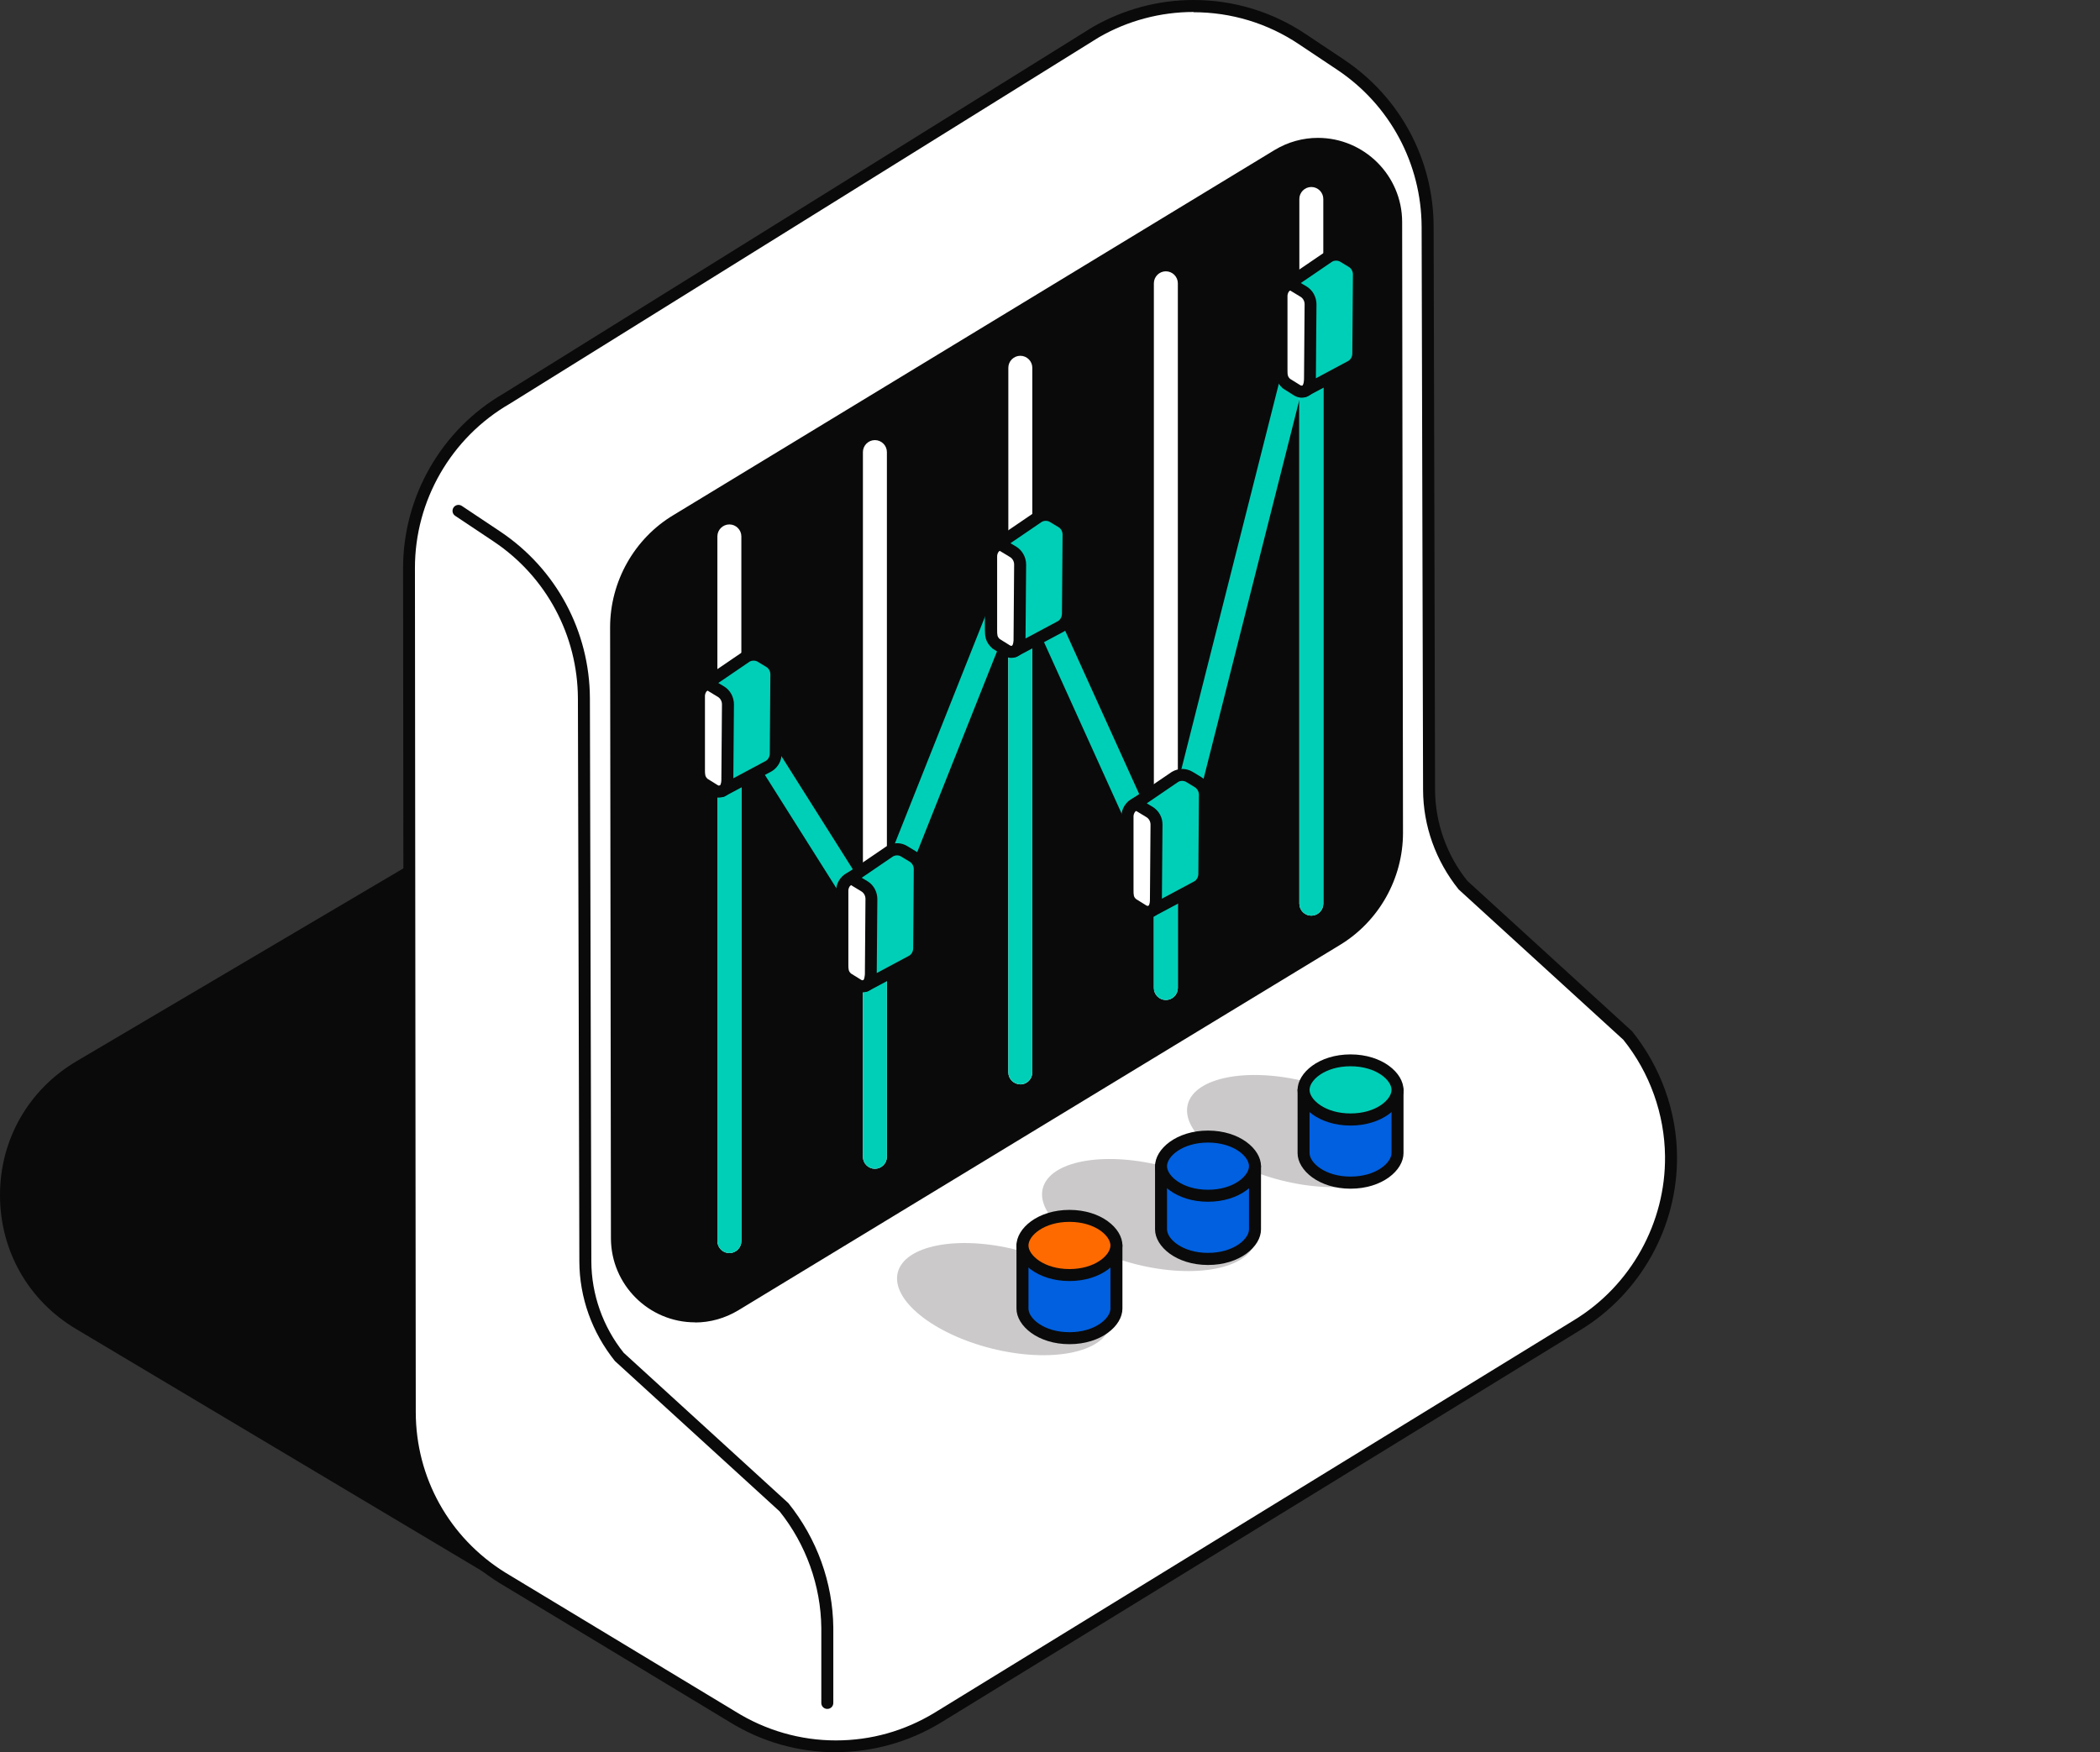 <svg width="139" height="116" viewBox="0 0 139 116" fill="none" xmlns="http://www.w3.org/2000/svg">
<rect x="0" y="0" width="139" height="116" fill="#333333" stroke="none"/>
<g clip-path="url(#clip0_3703_10813)">
<path d="M36.476 106.262L101.8 67.246L64.049 45.121C59.21 42.29 53.221 42.298 48.39 45.145L5.269 70.592C-1.212 74.415 -1.236 83.78 5.229 87.634L36.468 106.254L36.476 106.262Z" fill="#0A0A0A"/>
<path d="M36.474 106.658C36.402 106.658 36.331 106.642 36.268 106.602L5.029 87.975C1.872 86.096 -0.008 82.781 2.50032e-05 79.101C2.50032e-05 75.43 1.904 72.115 5.069 70.251L48.19 44.804C50.626 43.369 53.41 42.607 56.242 42.607C59.074 42.607 61.826 43.361 64.254 44.78L102.005 66.905C102.124 66.976 102.203 67.103 102.203 67.246C102.203 67.389 102.131 67.516 102.012 67.587L36.688 106.602C36.625 106.642 36.553 106.658 36.482 106.658H36.474ZM56.234 43.4C53.545 43.4 50.903 44.122 48.587 45.486L5.473 70.933C2.554 72.654 0.801 75.715 0.793 79.101C0.793 82.495 2.523 85.556 5.434 87.293L36.474 105.794L101.021 67.238L63.841 45.454C61.533 44.106 58.907 43.392 56.234 43.392V43.4Z" fill="#0A0A0A"/>
<path d="M110.608 76.524C110.576 73.63 109.569 70.831 107.76 68.579L96.821 58.579C95.385 56.795 94.6 54.574 94.592 52.282L94.497 15.011C94.481 10.706 92.331 6.693 88.754 4.298L86.2 2.593C82.098 -0.151 76.799 -0.325 72.532 2.141L33.543 26.399C29.537 28.715 27.062 32.997 27.07 37.62L27.126 93.479C27.126 97.935 29.434 102.075 33.21 104.438L48.472 113.653C52.621 116.246 57.88 116.278 62.053 113.732L104.389 87.737C108.292 85.359 110.655 81.108 110.608 76.532V76.524Z" fill="white"/>
<path d="M55.332 116C52.833 116 50.39 115.302 48.264 113.978L33.01 104.763C29.083 102.313 26.735 98.094 26.735 93.471L26.68 37.612C26.68 32.854 29.226 28.421 33.351 26.042L72.323 1.792C74.362 0.619 76.663 0 79.003 0C81.652 0 84.214 0.777 86.42 2.252L88.974 3.957C92.671 6.431 94.884 10.555 94.892 14.996L94.987 52.267C94.995 54.463 95.756 56.612 97.129 58.317L108.028 68.269C109.924 70.632 110.971 73.543 111.003 76.509C111.058 81.195 108.599 85.62 104.593 88.055L62.257 114.049C60.163 115.318 57.767 115.992 55.324 115.992L55.332 116ZM79.003 0.793C76.805 0.793 74.632 1.372 72.728 2.474L33.748 26.724C29.861 28.968 27.457 33.139 27.465 37.612L27.52 93.471C27.52 97.817 29.734 101.789 33.422 104.089L48.677 113.304C50.676 114.549 52.976 115.215 55.324 115.215C57.672 115.215 59.877 114.581 61.845 113.391L104.181 87.397C107.949 85.105 110.257 80.942 110.209 76.54C110.178 73.749 109.202 71.013 107.449 68.832L96.549 58.88C95.026 56.985 94.201 54.661 94.194 52.29L94.098 15.019C94.082 10.84 92.004 6.955 88.53 4.631L85.975 2.926C83.905 1.538 81.493 0.809 78.995 0.809L79.003 0.793Z" fill="#0A0A0A"/>
<path d="M54.76 113.13C54.538 113.13 54.363 112.956 54.363 112.734V107.754C54.332 104.97 53.348 102.234 51.603 100.053L40.703 90.101C39.181 88.206 38.355 85.883 38.348 83.511L38.252 46.24C38.236 42.061 36.158 38.176 32.684 35.852L30.129 34.147C29.947 34.028 29.899 33.782 30.018 33.6C30.137 33.418 30.383 33.37 30.566 33.489L33.12 35.194C36.817 37.668 39.03 41.792 39.046 46.233L39.141 83.504C39.149 85.692 39.91 87.841 41.283 89.554L52.182 99.506C54.078 101.862 55.125 104.772 55.157 107.746V112.734C55.157 112.956 54.982 113.13 54.76 113.13Z" fill="#0A0A0A"/>
<path d="M88.456 62.234L48.658 86.405C45.215 88.459 40.852 85.992 40.845 81.988L40.789 41.537C40.789 38.627 42.304 35.93 44.803 34.44L84.6 10.269C88.043 8.215 92.406 10.681 92.414 14.686L92.47 55.137C92.47 58.047 90.954 60.743 88.456 62.234Z" fill="#0A0A0A"/>
<path d="M46.007 87.539C42.945 87.539 40.446 85.049 40.438 81.98L40.383 41.529C40.383 38.5 41.985 35.645 44.587 34.091L84.385 9.92C85.257 9.397 86.241 9.127 87.232 9.127C90.294 9.127 92.801 11.617 92.809 14.686L92.865 55.137C92.865 58.166 91.262 61.013 88.66 62.575L48.863 86.746C47.99 87.269 47.007 87.547 46.015 87.547L46.007 87.539ZM87.232 9.928C86.376 9.928 85.551 10.158 84.797 10.61L44.999 34.781C42.636 36.192 41.168 38.785 41.176 41.537L41.232 81.988C41.232 84.613 43.381 86.754 46.007 86.754C46.864 86.754 47.689 86.524 48.442 86.072L88.24 61.901C90.604 60.489 92.071 57.896 92.063 55.145L92.008 14.694C92.008 12.069 89.858 9.928 87.225 9.928H87.232Z" fill="#0A0A0A"/>
<g style="mix-blend-mode:multiply">
<path d="M92.675 76.637C93.127 74.829 90.343 72.585 86.464 71.609C82.585 70.634 79.071 71.316 78.618 73.116C78.166 74.924 80.951 77.168 84.83 78.144C88.717 79.119 92.223 78.437 92.675 76.637Z" fill="#CBC9C9"/>
</g>
<g style="mix-blend-mode:multiply">
<path d="M83.077 82.196C83.529 80.388 80.745 78.144 76.866 77.168C72.987 76.201 69.473 76.875 69.021 78.675C68.569 80.483 71.353 82.727 75.232 83.703C79.111 84.67 82.625 83.996 83.077 82.196Z" fill="#CBC9C9"/>
</g>
<g style="mix-blend-mode:multiply">
<path d="M73.48 87.762C73.932 85.954 71.147 83.71 67.268 82.734C63.389 81.759 59.875 82.441 59.423 84.241C58.971 86.049 61.755 88.293 65.634 89.269C69.521 90.244 73.035 89.562 73.48 87.762Z" fill="#CBC9C9"/>
</g>
<path d="M92.508 72.148V76.328C92.508 77.255 91.231 78.286 89.399 78.286C87.566 78.286 86.289 77.255 86.289 76.328V72.148H92.508Z" fill="#0060DF"/>
<path d="M89.393 78.691C87.299 78.691 85.887 77.469 85.887 76.335V72.156C85.887 71.934 86.061 71.76 86.283 71.76H92.502C92.725 71.76 92.899 71.934 92.899 72.156V76.335C92.899 77.477 91.487 78.691 89.393 78.691ZM86.68 72.545V76.327C86.68 76.978 87.711 77.89 89.393 77.89C91.075 77.89 92.106 76.978 92.106 76.327V72.545H86.68Z" fill="#0A0A0A"/>
<path d="M89.395 70.189C87.562 70.189 86.285 71.22 86.285 72.148C86.285 73.076 87.562 74.107 89.395 74.107C91.227 74.107 92.504 73.076 92.504 72.148C92.504 71.22 91.227 70.189 89.395 70.189Z" fill="#00CFB8"/>
<path d="M89.393 74.511C87.299 74.511 85.887 73.29 85.887 72.156C85.887 71.022 87.299 69.801 89.393 69.801C91.487 69.801 92.899 71.022 92.899 72.156C92.899 73.29 91.487 74.511 89.393 74.511ZM89.393 70.586C87.711 70.586 86.68 71.498 86.68 72.148C86.68 72.798 87.711 73.71 89.393 73.71C91.075 73.71 92.106 72.798 92.106 72.148C92.106 71.498 91.075 70.586 89.393 70.586Z" fill="#0A0A0A"/>
<path d="M83.079 77.199V81.378C83.079 82.306 81.801 83.337 79.969 83.337C78.136 83.337 76.859 82.306 76.859 81.378V77.199H83.079Z" fill="#0060DF"/>
<path d="M79.959 83.741C77.865 83.741 76.453 82.52 76.453 81.386V77.207C76.453 76.985 76.628 76.811 76.85 76.811H83.069C83.291 76.811 83.466 76.985 83.466 77.207V81.386C83.466 82.528 82.053 83.741 79.959 83.741ZM77.246 77.596V81.378C77.246 82.028 78.278 82.94 79.959 82.94C81.641 82.94 82.672 82.028 82.672 81.378V77.596H77.246Z" fill="#0A0A0A"/>
<path d="M79.961 75.24C78.129 75.24 76.852 76.271 76.852 77.199C76.852 78.127 78.129 79.158 79.961 79.158C81.793 79.158 83.071 78.127 83.071 77.199C83.071 76.271 81.793 75.24 79.961 75.24Z" fill="#0060DF"/>
<path d="M79.959 79.554C77.865 79.554 76.453 78.333 76.453 77.199C76.453 76.065 77.865 74.844 79.959 74.844C82.053 74.844 83.466 76.065 83.466 77.199C83.466 78.333 82.053 79.554 79.959 79.554ZM79.959 75.637C78.278 75.637 77.246 76.549 77.246 77.199C77.246 77.849 78.278 78.761 79.959 78.761C81.641 78.761 82.672 77.849 82.672 77.199C82.672 76.549 81.641 75.637 79.959 75.637Z" fill="#0A0A0A"/>
<path d="M73.899 82.449V86.628C73.899 87.556 72.622 88.587 70.789 88.587C68.957 88.587 67.68 87.556 67.68 86.628V82.449H73.899Z" fill="#0060DF"/>
<path d="M70.787 88.984C68.693 88.984 67.281 87.762 67.281 86.628V82.449C67.281 82.227 67.456 82.053 67.678 82.053H73.897C74.119 82.053 74.294 82.227 74.294 82.449V86.628C74.294 87.77 72.882 88.984 70.787 88.984ZM68.075 82.846V86.628C68.075 87.279 69.106 88.191 70.787 88.191C72.469 88.191 73.5 87.279 73.5 86.628V82.846H68.075Z" fill="#0A0A0A"/>
<path d="M70.789 80.49C68.957 80.49 67.68 81.521 67.68 82.449C67.68 83.377 68.957 84.408 70.789 84.408C72.622 84.408 73.899 83.377 73.899 82.449C73.899 81.521 72.622 80.49 70.789 80.49Z" fill="#FF6A00"/>
<path d="M70.787 84.804C68.693 84.804 67.281 83.583 67.281 82.449C67.281 81.315 68.693 80.094 70.787 80.094C72.882 80.094 74.294 81.315 74.294 82.449C74.294 83.583 72.882 84.804 70.787 84.804ZM70.787 80.887C69.106 80.887 68.075 81.799 68.075 82.449C68.075 83.099 69.106 84.011 70.787 84.011C72.469 84.011 73.5 83.099 73.5 82.449C73.5 81.799 72.469 80.887 70.787 80.887Z" fill="#0A0A0A"/>
<path d="M77.168 66.199C76.732 66.199 76.375 65.842 76.375 65.406V18.754C76.375 18.318 76.732 17.961 77.168 17.961C77.605 17.961 77.962 18.318 77.962 18.754V65.406C77.962 65.842 77.605 66.199 77.168 66.199Z" fill="white"/>
<path d="M77.168 66.199C76.732 66.199 76.375 65.842 76.375 65.406V58.332C76.375 57.896 76.732 57.539 77.168 57.539C77.605 57.539 77.962 57.896 77.962 58.332V65.406C77.962 65.842 77.605 66.199 77.168 66.199Z" fill="#00CFB8"/>
<path d="M48.278 82.955C47.841 82.955 47.484 82.598 47.484 82.162V35.51C47.484 35.074 47.841 34.717 48.278 34.717C48.714 34.717 49.071 35.074 49.071 35.51V82.162C49.071 82.598 48.714 82.955 48.278 82.955Z" fill="white"/>
<path d="M48.278 82.955C47.841 82.955 47.484 82.598 47.484 82.162V46.08C47.484 45.644 47.841 45.287 48.278 45.287C48.714 45.287 49.071 45.644 49.071 46.08V82.162C49.071 82.598 48.714 82.955 48.278 82.955Z" fill="#00CFB8"/>
<path d="M57.91 77.373C57.474 77.373 57.117 77.016 57.117 76.58V29.928C57.117 29.492 57.474 29.135 57.91 29.135C58.347 29.135 58.704 29.492 58.704 29.928V76.58C58.704 77.016 58.347 77.373 57.91 77.373Z" fill="white"/>
<path d="M57.91 77.372C57.474 77.372 57.117 77.015 57.117 76.579V61.346C57.117 60.91 57.474 60.553 57.91 60.553C58.347 60.553 58.704 60.91 58.704 61.346V76.579C58.704 77.015 58.347 77.372 57.91 77.372Z" fill="#00CFB8"/>
<path d="M67.535 71.783C67.099 71.783 66.742 71.426 66.742 70.99V24.346C66.742 23.91 67.099 23.553 67.535 23.553C67.972 23.553 68.329 23.91 68.329 24.346V70.998C68.329 71.434 67.972 71.791 67.535 71.791V71.783Z" fill="white"/>
<path d="M67.535 71.782C67.099 71.782 66.742 71.425 66.742 70.989V37.58C66.742 37.144 67.099 36.787 67.535 36.787C67.972 36.787 68.329 37.144 68.329 37.58V70.989C68.329 71.425 67.972 71.782 67.535 71.782Z" fill="#00CFB8"/>
<path d="M57.907 62.14C57.637 62.14 57.383 62.005 57.233 61.767L47.602 46.502C47.372 46.129 47.475 45.638 47.848 45.407C48.221 45.178 48.705 45.288 48.943 45.653L57.74 59.594L66.791 36.811C66.91 36.518 67.188 36.32 67.513 36.312C67.822 36.288 68.124 36.486 68.251 36.78L76.929 55.931L85.885 20.499C85.988 20.071 86.424 19.817 86.845 19.928C87.273 20.039 87.527 20.468 87.416 20.888L77.905 58.524C77.825 58.849 77.54 59.087 77.207 59.118C76.865 59.15 76.556 58.96 76.413 58.658L67.576 39.135L58.636 61.632C58.526 61.91 58.272 62.1 57.97 62.132C57.946 62.132 57.923 62.132 57.899 62.132L57.907 62.14Z" fill="#00CFB8"/>
<path d="M86.797 60.617C86.361 60.617 86.004 60.26 86.004 59.824V13.172C86.004 12.736 86.361 12.379 86.797 12.379C87.233 12.379 87.59 12.736 87.59 13.172V59.824C87.59 60.26 87.233 60.617 86.797 60.617Z" fill="white"/>
<path d="M86.797 60.617C86.361 60.617 86.004 60.26 86.004 59.824V20.705C86.004 20.269 86.361 19.912 86.797 19.912C87.233 19.912 87.59 20.269 87.59 20.705V59.824C87.59 60.26 87.233 60.617 86.797 60.617Z" fill="#00CFB8"/>
<path d="M46.727 45.286C46.441 45.453 46.267 45.754 46.267 46.087V50.822C46.267 51.266 46.235 51.543 46.56 51.852L47.314 52.328C47.686 52.558 48.162 52.297 48.162 51.86L48.757 44.145L46.727 45.294V45.286Z" fill="white"/>
<path d="M47.605 52.804C47.43 52.804 47.256 52.757 47.097 52.654L46.343 52.178C45.859 51.734 45.859 51.345 45.852 50.925V50.814V46.072C45.852 45.604 46.105 45.168 46.51 44.93L48.541 43.78C48.668 43.709 48.826 43.717 48.945 43.788C49.072 43.867 49.136 44.01 49.128 44.153L48.533 51.869C48.533 52.091 48.438 52.329 48.263 52.511C48.081 52.694 47.835 52.797 47.589 52.797L47.605 52.804ZM48.303 44.851L46.922 45.628C46.764 45.723 46.661 45.898 46.661 46.08V50.814V50.925C46.661 51.298 46.669 51.401 46.835 51.559L47.525 51.988C47.589 52.027 47.668 52.011 47.724 51.964C47.755 51.932 47.763 51.901 47.763 51.853L48.303 44.851Z" fill="#0A0A0A"/>
<path d="M48.141 51.663L48.181 46.627C48.181 46.278 48.006 45.961 47.713 45.778L47.149 45.437C46.888 45.279 46.848 45.271 46.57 45.398L49.41 43.463C49.704 43.288 50.069 43.288 50.354 43.463L50.917 43.804C51.211 43.978 51.385 44.303 51.385 44.652L51.346 49.886C51.346 50.235 51.163 50.552 50.87 50.719L47.792 52.36C48.054 52.249 48.133 51.932 48.133 51.663H48.141Z" fill="#00CFB8"/>
<path d="M47.803 52.766C47.652 52.766 47.509 52.678 47.446 52.536C47.35 52.345 47.43 52.115 47.62 52.012L47.668 51.989C47.668 51.989 47.747 51.846 47.747 51.663L47.787 46.628C47.787 46.422 47.684 46.231 47.509 46.128L46.946 45.787C46.898 45.756 46.858 45.732 46.827 45.716C46.827 45.724 46.795 45.74 46.732 45.764C46.541 45.851 46.327 45.779 46.224 45.597C46.121 45.415 46.176 45.193 46.343 45.074L49.183 43.139C49.635 42.869 50.151 42.885 50.555 43.131L51.118 43.472C51.531 43.718 51.785 44.178 51.777 44.661L51.737 49.895C51.737 50.379 51.475 50.831 51.063 51.069L48.056 52.67C48.056 52.67 47.977 52.718 47.937 52.734C47.89 52.758 47.834 52.766 47.787 52.766H47.803ZM47.549 45.216L47.922 45.438C48.334 45.684 48.58 46.144 48.58 46.628L48.54 51.521L50.69 50.371C50.849 50.276 50.952 50.085 50.952 49.879L50.991 44.645C50.991 44.439 50.888 44.249 50.714 44.146L50.151 43.805C49.992 43.71 49.77 43.71 49.611 43.805L47.541 45.216H47.549Z" fill="#0A0A0A"/>
<path d="M56.219 58.173C55.933 58.34 55.759 58.641 55.759 58.974V63.708C55.759 64.152 55.727 64.43 56.052 64.739L56.806 65.215C57.179 65.445 57.654 65.183 57.654 64.747L58.249 57.031L56.219 58.181V58.173Z" fill="white"/>
<path d="M57.097 65.699C56.922 65.699 56.748 65.651 56.589 65.548L55.836 65.073C55.352 64.629 55.352 64.24 55.344 63.82V63.709V58.967C55.344 58.499 55.598 58.062 56.002 57.825L58.033 56.675C58.16 56.603 58.319 56.611 58.437 56.683C58.564 56.762 58.628 56.905 58.62 57.047L58.025 64.763C58.025 64.985 57.93 65.223 57.755 65.406C57.573 65.588 57.327 65.691 57.081 65.691L57.097 65.699ZM57.795 57.737L56.415 58.514C56.256 58.61 56.153 58.784 56.153 58.967V63.701V63.812C56.153 64.184 56.161 64.287 56.327 64.446L57.017 64.874C57.017 64.874 57.073 64.898 57.097 64.898C57.136 64.898 57.184 64.882 57.208 64.851C57.24 64.819 57.248 64.787 57.248 64.74L57.787 57.737H57.795Z" fill="#0A0A0A"/>
<path d="M57.633 64.557L57.673 59.522C57.673 59.173 57.498 58.855 57.205 58.673L56.642 58.332C56.38 58.173 56.34 58.165 56.062 58.292L58.902 56.357C59.196 56.183 59.561 56.183 59.846 56.357L60.41 56.698C60.703 56.873 60.878 57.198 60.878 57.547L60.838 62.781C60.838 63.13 60.655 63.447 60.362 63.613L57.284 65.255C57.546 65.144 57.625 64.827 57.625 64.549L57.633 64.557Z" fill="#00CFB8"/>
<path d="M57.294 65.652C57.144 65.652 57.001 65.564 56.938 65.422C56.842 65.231 56.922 65.001 57.112 64.898L57.16 64.874C57.16 64.874 57.239 64.732 57.247 64.541L57.286 59.506C57.286 59.3 57.183 59.109 57.009 59.006L56.446 58.665C56.398 58.633 56.358 58.61 56.335 58.594C56.335 58.602 56.295 58.618 56.239 58.642C56.049 58.729 55.835 58.657 55.732 58.475C55.629 58.292 55.684 58.071 55.851 57.952L58.691 56.017C59.143 55.747 59.658 55.763 60.063 56.017L60.626 56.358C61.039 56.603 61.285 57.056 61.285 57.547L61.245 62.781C61.245 63.265 60.983 63.717 60.578 63.955L57.572 65.556C57.572 65.556 57.493 65.604 57.453 65.62C57.406 65.644 57.35 65.652 57.302 65.652H57.294ZM57.041 58.11L57.413 58.332C57.826 58.578 58.072 59.038 58.072 59.522L58.032 64.415L60.182 63.265C60.34 63.169 60.444 62.979 60.444 62.773L60.483 57.539C60.483 57.333 60.38 57.143 60.206 57.04L59.642 56.699C59.476 56.596 59.27 56.603 59.103 56.699L57.033 58.11H57.041Z" fill="#0A0A0A"/>
<path d="M66.062 36.027C65.777 36.193 65.602 36.495 65.602 36.828V41.562C65.602 42.014 65.571 42.283 65.904 42.593L66.657 43.069C67.022 43.298 67.506 43.037 67.506 42.601L68.101 34.885L66.07 36.035L66.062 36.027Z" fill="white"/>
<path d="M66.945 43.551C66.77 43.551 66.596 43.504 66.437 43.401L65.683 42.925C65.199 42.481 65.199 42.092 65.191 41.68V41.569V36.827C65.191 36.359 65.445 35.923 65.85 35.685L67.88 34.535C68.007 34.464 68.166 34.464 68.285 34.543C68.412 34.622 68.475 34.765 68.468 34.908L67.873 42.624C67.873 42.846 67.777 43.084 67.603 43.266C67.428 43.448 67.174 43.551 66.929 43.551H66.945ZM67.643 35.598L66.262 36.375C66.104 36.47 66.001 36.644 66.001 36.835V41.569V41.68C66.001 42.053 66.008 42.148 66.175 42.306L66.865 42.735C66.865 42.735 66.921 42.758 66.945 42.758C66.984 42.758 67.032 42.742 67.056 42.711C67.087 42.679 67.095 42.647 67.095 42.6L67.635 35.598H67.643Z" fill="#0A0A0A"/>
<path d="M67.485 42.409L67.524 37.373C67.524 37.024 67.35 36.707 67.056 36.525L66.493 36.184C66.231 36.025 66.192 36.017 65.914 36.144L68.754 34.209C69.047 34.035 69.412 34.035 69.706 34.209L70.269 34.55C70.562 34.724 70.737 35.05 70.737 35.398L70.697 40.632C70.697 40.981 70.515 41.298 70.221 41.465L67.144 43.106C67.405 42.995 67.485 42.678 67.485 42.401V42.409Z" fill="#00CFB8"/>
<path d="M67.142 43.512C66.992 43.512 66.849 43.425 66.785 43.282C66.69 43.092 66.769 42.861 66.96 42.758L67.007 42.735C67.007 42.735 67.087 42.592 67.087 42.41L67.126 37.374C67.126 37.168 67.023 36.977 66.849 36.874L66.285 36.533C66.238 36.502 66.198 36.478 66.166 36.462C66.166 36.47 66.135 36.486 66.079 36.51C65.889 36.589 65.667 36.526 65.572 36.343C65.468 36.161 65.524 35.939 65.691 35.82L68.53 33.885C68.983 33.615 69.498 33.631 69.903 33.877L70.466 34.218C70.871 34.464 71.124 34.924 71.124 35.407L71.085 40.641C71.085 41.125 70.823 41.577 70.41 41.815L67.404 43.417C67.404 43.417 67.325 43.464 67.285 43.48C67.237 43.504 67.182 43.512 67.134 43.512H67.142ZM66.888 35.962L67.261 36.184C67.666 36.43 67.92 36.89 67.92 37.374L67.88 42.267L70.03 41.117C70.188 41.022 70.291 40.831 70.291 40.625L70.331 35.392C70.331 35.185 70.228 34.987 70.053 34.892L69.49 34.551C69.332 34.456 69.109 34.456 68.951 34.551L66.88 35.962H66.888Z" fill="#0A0A0A"/>
<path d="M75.094 53.257C74.808 53.424 74.634 53.725 74.634 54.058V58.792C74.634 59.244 74.602 59.514 74.927 59.823L75.681 60.299C76.054 60.529 76.529 60.267 76.529 59.831L77.124 52.115L75.094 53.265V53.257Z" fill="white"/>
<path d="M75.972 60.775C75.797 60.775 75.623 60.728 75.464 60.625L74.71 60.149C74.227 59.705 74.227 59.316 74.227 58.896V58.785V54.043C74.227 53.575 74.48 53.139 74.885 52.901L76.916 51.751C77.043 51.679 77.201 51.688 77.32 51.759C77.447 51.838 77.511 51.981 77.503 52.124L76.908 59.84C76.908 60.062 76.813 60.299 76.638 60.482C76.463 60.664 76.21 60.767 75.964 60.767L75.972 60.775ZM76.67 52.821L75.29 53.599C75.131 53.694 75.028 53.868 75.028 54.051V58.785V58.896C75.028 59.276 75.036 59.372 75.202 59.522L75.892 59.95C75.892 59.95 75.948 59.974 75.972 59.974C76.011 59.974 76.059 59.958 76.083 59.927C76.115 59.895 76.122 59.863 76.122 59.816L76.662 52.813L76.67 52.821Z" fill="#0A0A0A"/>
<path d="M76.508 59.635L76.548 54.6C76.548 54.251 76.373 53.934 76.08 53.751L75.517 53.41C75.255 53.252 75.215 53.244 74.938 53.37L77.777 51.435C78.071 51.261 78.436 51.261 78.729 51.435L79.293 51.776C79.586 51.951 79.76 52.276 79.76 52.625L79.721 57.859C79.721 58.208 79.538 58.525 79.245 58.691L76.167 60.333C76.429 60.222 76.508 59.905 76.508 59.635Z" fill="#00CFB8"/>
<path d="M76.17 60.736C76.019 60.736 75.876 60.649 75.813 60.507C75.717 60.316 75.797 60.086 75.987 59.983L76.035 59.959C76.035 59.959 76.114 59.817 76.114 59.626L76.154 54.591C76.154 54.385 76.051 54.194 75.876 54.091L75.313 53.75C75.265 53.718 75.226 53.695 75.194 53.679C75.194 53.687 75.162 53.703 75.107 53.726C74.916 53.814 74.702 53.742 74.599 53.56C74.496 53.377 74.551 53.155 74.718 53.036L77.558 51.102C78.01 50.832 78.525 50.848 78.938 51.094L79.501 51.435C79.914 51.681 80.16 52.14 80.16 52.624L80.12 57.858C80.12 58.342 79.858 58.794 79.454 59.032L76.447 60.633C76.447 60.633 76.368 60.681 76.328 60.697C76.281 60.721 76.225 60.729 76.177 60.729L76.17 60.736ZM75.916 53.187L76.288 53.409C76.701 53.655 76.955 54.115 76.947 54.599L76.907 59.492L79.057 58.342C79.216 58.246 79.319 58.056 79.319 57.85L79.358 52.616C79.358 52.41 79.255 52.22 79.081 52.109L78.518 51.768C78.359 51.672 78.145 51.665 77.978 51.768L75.908 53.179L75.916 53.187Z" fill="#0A0A0A"/>
<path d="M85.289 18.802C85.003 18.969 84.829 19.27 84.829 19.603V24.337C84.829 24.789 84.797 25.059 85.13 25.368L85.884 25.844C86.257 26.074 86.733 25.812 86.733 25.376L87.328 17.66L85.297 18.81L85.289 18.802Z" fill="white"/>
<path d="M86.171 26.327C85.996 26.327 85.822 26.279 85.663 26.184L84.91 25.708C84.426 25.264 84.426 24.876 84.418 24.455V24.344V19.602C84.418 19.134 84.672 18.698 85.076 18.46L87.107 17.31C87.234 17.239 87.393 17.239 87.512 17.318C87.639 17.398 87.702 17.54 87.694 17.683L87.099 25.399C87.099 25.621 87.004 25.859 86.829 26.041C86.655 26.224 86.401 26.327 86.155 26.327H86.171ZM86.861 18.365L85.481 19.142C85.322 19.237 85.219 19.412 85.219 19.602V24.336V24.447C85.219 24.828 85.227 24.923 85.394 25.082L86.084 25.51C86.147 25.55 86.227 25.542 86.282 25.486C86.314 25.454 86.322 25.423 86.322 25.375L86.861 18.365Z" fill="#0A0A0A"/>
<path d="M86.704 25.186L86.743 20.15C86.743 19.802 86.569 19.484 86.275 19.302L85.712 18.961C85.45 18.802 85.41 18.794 85.133 18.921L87.973 16.986C88.266 16.812 88.631 16.812 88.925 16.986L89.488 17.327C89.781 17.502 89.956 17.827 89.956 18.176L89.916 23.41C89.916 23.759 89.734 24.076 89.44 24.242L86.362 25.884C86.624 25.773 86.704 25.456 86.704 25.178V25.186Z" fill="#00CFB8"/>
<path d="M86.361 26.287C86.21 26.287 86.067 26.2 86.004 26.057C85.909 25.867 85.988 25.637 86.178 25.534L86.226 25.51C86.226 25.51 86.305 25.367 86.313 25.177L86.353 20.142C86.353 19.935 86.25 19.745 86.075 19.642L85.512 19.301C85.465 19.269 85.425 19.245 85.393 19.23C85.393 19.238 85.353 19.253 85.298 19.277C85.108 19.364 84.885 19.293 84.79 19.111C84.687 18.928 84.743 18.706 84.909 18.587L87.749 16.652C88.201 16.383 88.717 16.399 89.129 16.644L89.693 16.985C90.105 17.231 90.351 17.691 90.351 18.175L90.311 23.409C90.311 23.892 90.05 24.344 89.637 24.582L86.631 26.184C86.631 26.184 86.551 26.232 86.512 26.248C86.464 26.271 86.409 26.279 86.361 26.279V26.287ZM86.107 18.738L86.48 18.96C86.892 19.206 87.138 19.666 87.138 20.149L87.099 25.042L89.248 23.892C89.407 23.797 89.51 23.607 89.51 23.401L89.55 18.167C89.55 17.961 89.447 17.77 89.272 17.667L88.709 17.326C88.55 17.231 88.328 17.231 88.17 17.326L86.099 18.738H86.107Z" fill="#0A0A0A"/>
</g>
<defs>
<clipPath id="clip0_3703_10813">
<rect width="111" height="116" fill="white"/>
</clipPath>
</defs>
</svg>
